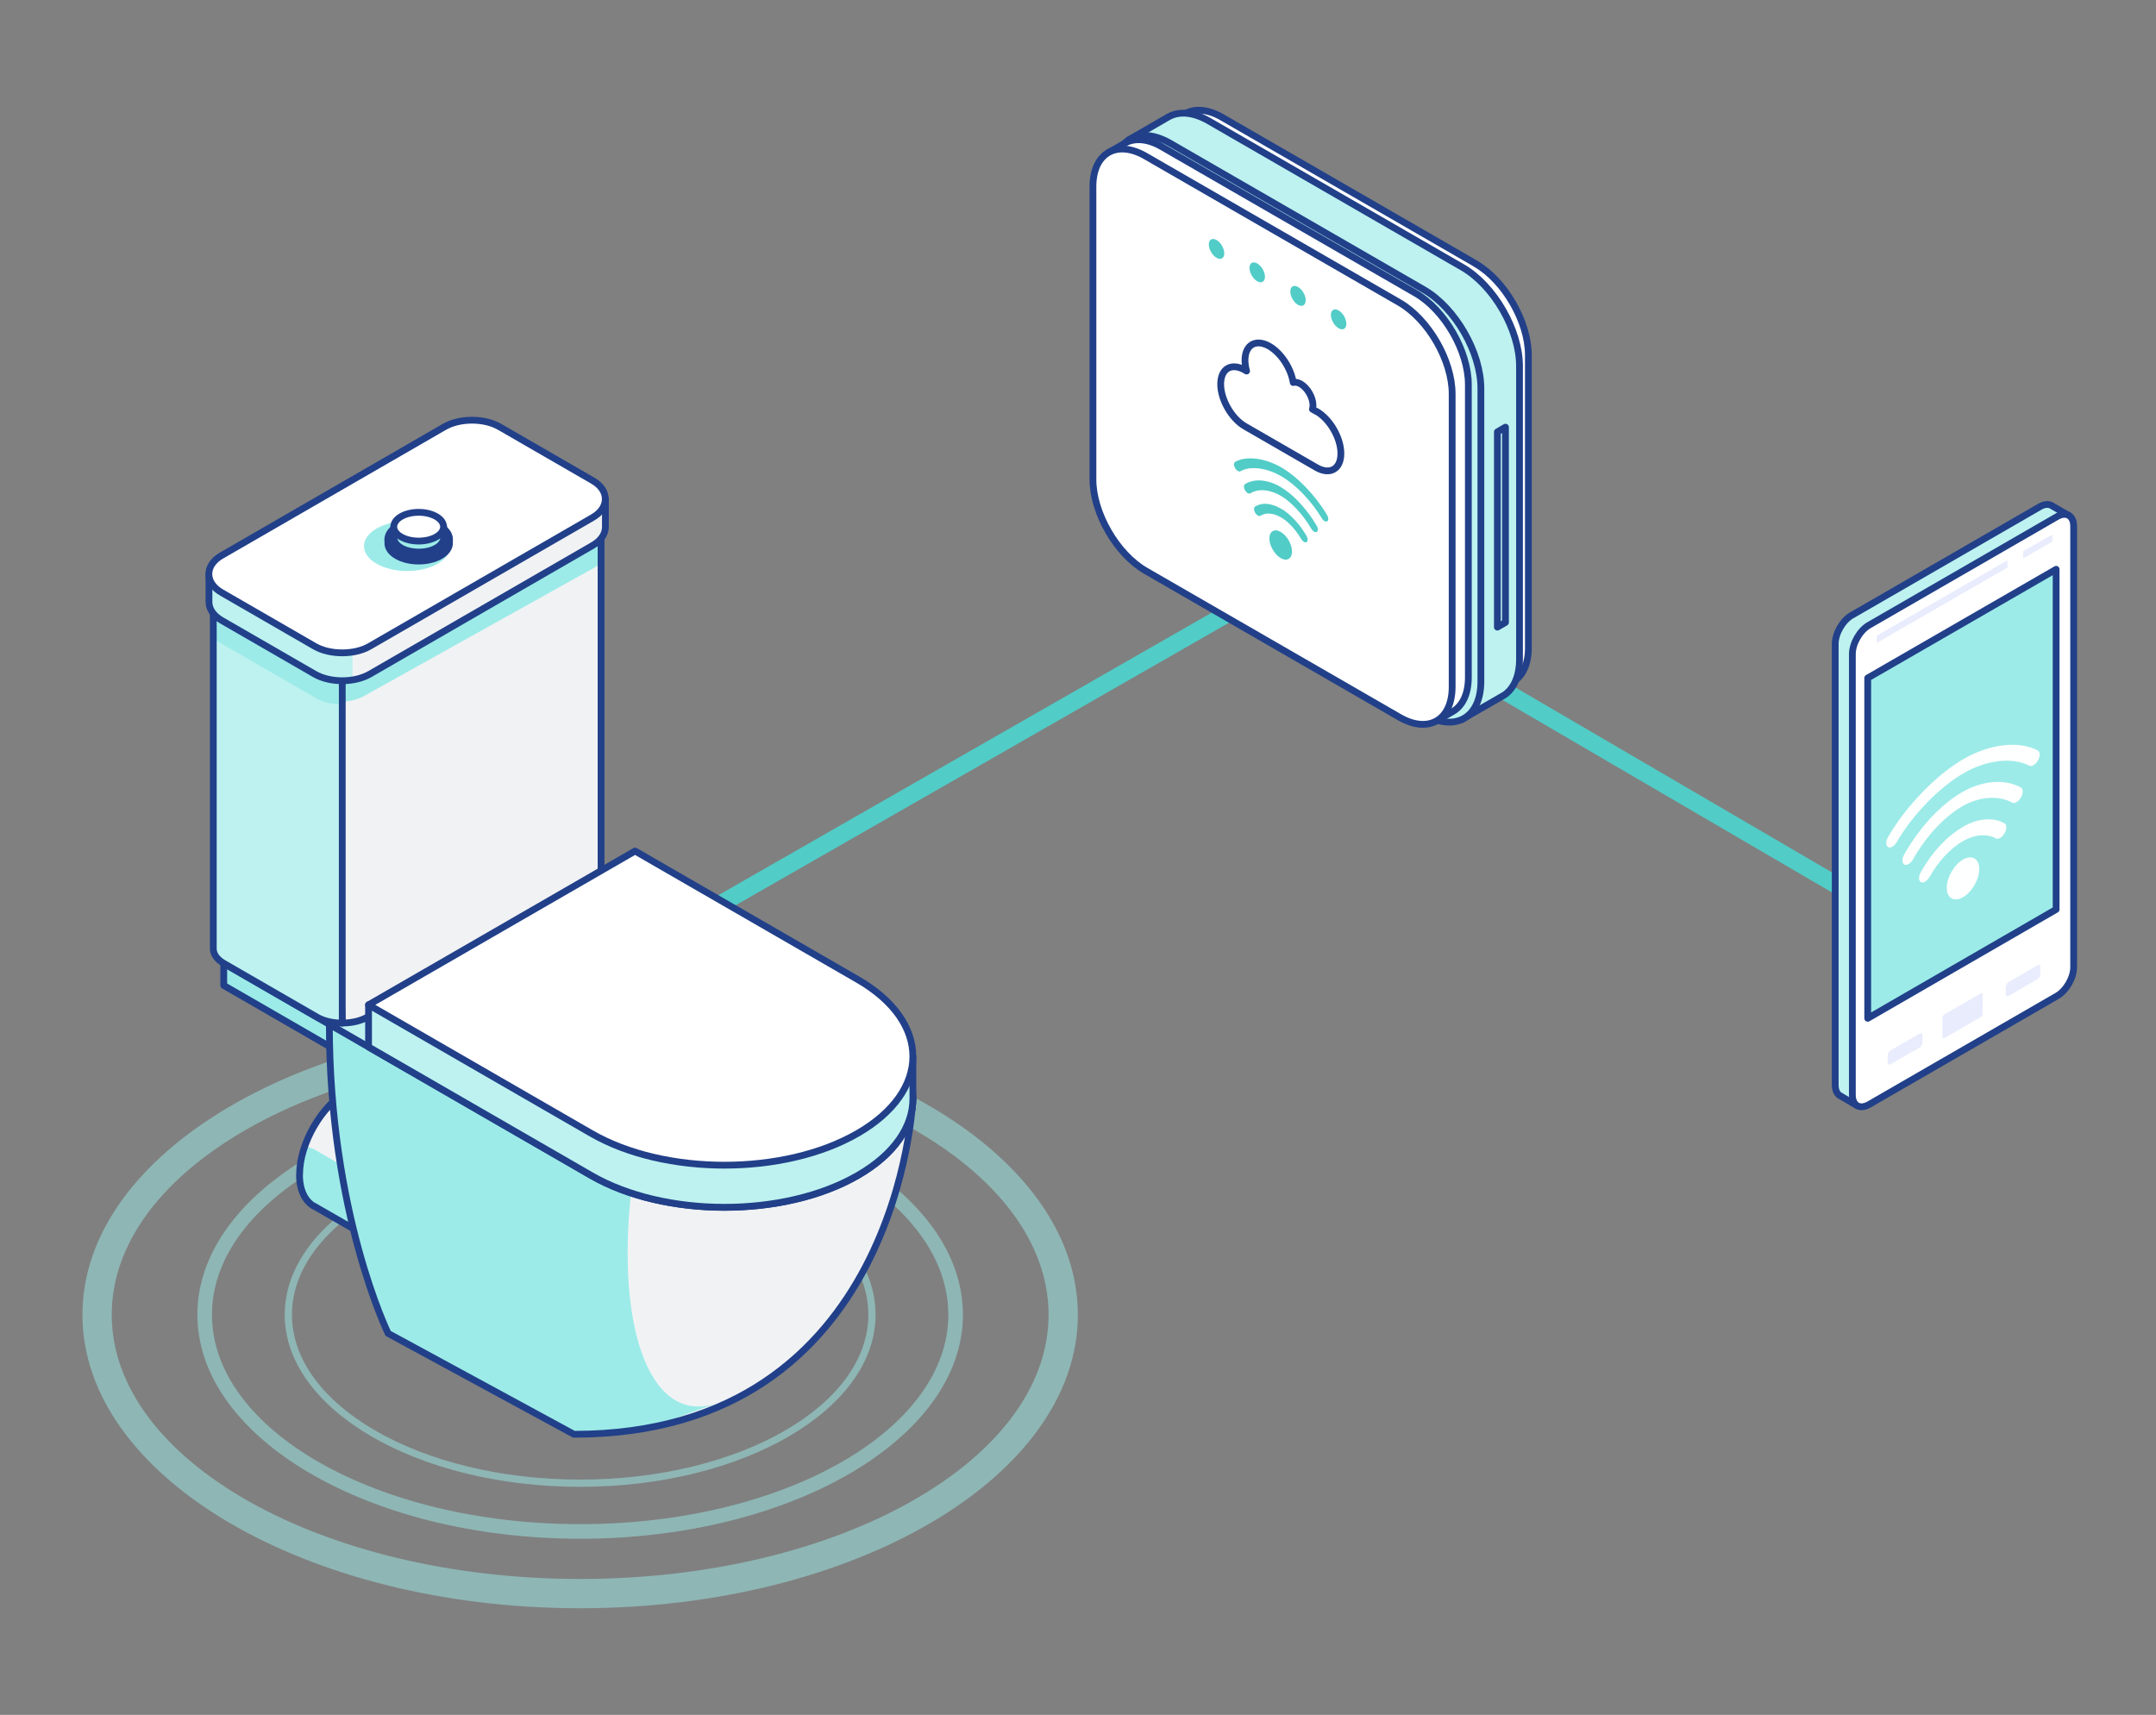 <svg xmlns="http://www.w3.org/2000/svg" xmlns:xlink="http://www.w3.org/1999/xlink" id="Layer_1" data-name="Layer 1" viewBox="0 0 228.85 182.06"><rect x="0" y="0" width="228.85" height="182.06" fill="#808080" stroke="none"/><defs><style>      .cls-1, .cls-2 {        fill: #bdf2f0;      }      .cls-3, .cls-4, .cls-5, .cls-2, .cls-6 {        stroke: #214089;        stroke-linejoin: round;        stroke-width: .72px;      }      .cls-3, .cls-7 {        fill: #9cebe8;      }      .cls-4, .cls-8 {        fill: #f1f2f4;      }      .cls-9 {        fill: #d0dbf8;        stroke: #51ccc7;        stroke-miterlimit: 10;        stroke-width: 1.84px;      }      .cls-10 {        fill: #e8ecfc;      }      .cls-11 {        clip-path: url(#clippath-1);      }      .cls-12 {        clip-path: url(#clippath-3);      }      .cls-13 {        clip-path: url(#clippath-4);      }      .cls-14 {        clip-path: url(#clippath-2);      }      .cls-5 {        fill: #fff;      }      .cls-15 {        opacity: .5;      }      .cls-16 {        fill: #feffff;      }      .cls-17 {        clip-path: url(#clippath);      }      .cls-18 {        fill: #51ccc7;      }      .cls-6 {        fill: none;      }    </style><clipPath id="clippath"><path class="cls-4" d="M31.8,124.69c0-3.29,2.31-7.3,5.16-8.94,1.44-.83,2.74-.9,3.67-.35h0l12.25,7.05-7.51,12.52-12.05-6.93s-.01,0-.02,0h-.01c-.92-.55-1.5-1.7-1.5-3.34Z"></path></clipPath><clipPath id="clippath-1"><path class="cls-4" d="M41.2,141.56s-6.24-12.71-6.24-32.81l61.94,7.88s-1.36,35.64-35.98,35.64l-19.72-10.71Z"></path></clipPath><clipPath id="clippath-2"><path class="cls-4" d="M34.42,66.79l29.38-10.85v36.82h0c0,.56-.37,1.12-1.11,1.55l-23.67,13.66c-.74.43-1.72.64-2.69.64l-1.91-41.83Z"></path></clipPath><clipPath id="clippath-3"><path class="cls-2" d="M36.33,108.62c-.97,0-1.95-.21-2.69-.64l-9.89-5.71c-.74-.43-1.11-.99-1.11-1.56v-36.81s13.69-1.01,13.69-1.01v45.73Z"></path></clipPath><clipPath id="clippath-4"><path class="cls-4" d="M64.26,52.99v2.95c0,.76-.48,1.46-1.34,1.96l-23.67,13.67c-.79.45-1.82.7-2.92.7s-2.14-.25-2.92-.7l-9.89-5.71c-.86-.5-1.34-1.2-1.34-1.96v-2.95s42.09-7.96,42.09-7.96Z"></path></clipPath></defs><g><line class="cls-9" x1="71.01" y1="99.1" x2="135.99" y2="61.88"></line><line class="cls-9" x1="154.18" y1="70.15" x2="212.54" y2="104.25"></line></g><g class="cls-15"><path class="cls-7" d="M61.58,170.74c-29.13,0-52.83-13.98-52.83-31.16s23.7-31.16,52.83-31.16,52.83,13.98,52.83,31.16-23.7,31.16-52.83,31.16ZM61.58,111.53c-27.42,0-49.72,12.58-49.72,28.05s22.3,28.05,49.72,28.05,49.72-12.58,49.72-28.05-22.3-28.05-49.72-28.05Z"></path><path class="cls-7" d="M61.58,163.36c-22.4,0-40.63-10.67-40.63-23.79s18.23-23.79,40.63-23.79,40.63,10.67,40.63,23.79-18.23,23.79-40.63,23.79ZM61.58,117.35c-21.55,0-39.08,9.97-39.08,22.23s17.53,22.23,39.08,22.23,39.08-9.97,39.08-22.23-17.53-22.23-39.08-22.23Z"></path><path class="cls-7" d="M61.58,157.85c-17.29,0-31.36-8.2-31.36-18.27s14.07-18.27,31.36-18.27,31.36,8.2,31.36,18.27-14.07,18.27-31.36,18.27ZM61.58,122.08c-16.87,0-30.59,7.85-30.59,17.5s13.72,17.5,30.59,17.5,30.59-7.85,30.59-17.5-13.72-17.5-30.59-17.5Z"></path></g><g><g><path class="cls-5" d="M156.65,28l-26.92-15.54c-1.5-.87-2.86-.96-3.87-.43h0l-1.83,1.05.4.7c-.2.54-.31,1.18-.31,1.91v31.09c0,3.55,2.52,7.92,5.6,9.69l26.92,15.55c.6.35,1.18.57,1.72.68l.43.74,1.8-1.04c1.01-.59,1.64-1.84,1.64-3.61v-31.09c0-3.56-2.52-7.92-5.6-9.7Z"></path><path class="cls-5" d="M160.53,69.77c0,3.56-2.52,5.01-5.6,3.23l-26.92-15.55c-3.08-1.77-5.6-6.14-5.6-9.69v-31.09c0-3.56,2.52-5.01,5.6-3.23l26.92,15.54c3.08,1.78,5.6,6.14,5.6,9.7v31.09Z"></path></g><g><path class="cls-2" d="M155.23,28.38l-26.92-15.54c-1.66-.96-3.17-1.05-4.26-.44h-.02s-.01.02-.02.02l-4.19,2.42,2.41,4.21v28.38c0,3.86,2.72,8.57,6.07,10.5l24.29,14.02,2.55,4.45,4.55-2.62c.99-.68,1.6-1.99,1.6-3.81v-31.09c0-3.86-2.72-8.57-6.06-10.5Z"></path><polygon class="cls-2" points="159.8 66.08 158.94 66.58 158.94 45.85 159.8 45.35 159.8 66.08"></polygon><path class="cls-2" d="M151.13,75.85l-26.92-15.55c-3.34-1.93-6.06-6.64-6.06-10.5v-31.09c0-3.86,2.72-5.43,6.06-3.5l26.92,15.54c3.34,1.93,6.06,6.64,6.06,10.5v31.09c0,3.86-2.72,5.43-6.06,3.5Z"></path></g><g><path class="cls-5" d="M150.26,31.13l-26.92-15.54c-1.5-.87-2.86-.96-3.87-.43h0l-1.83,1.05.4.7c-.2.54-.3,1.18-.3,1.91v31.09c0,3.56,2.52,7.92,5.6,9.7l26.92,15.54c.6.35,1.18.57,1.72.68l.43.74,1.81-1.04c1.01-.59,1.64-1.84,1.64-3.61v-31.09c0-3.56-2.52-7.92-5.6-9.7Z"></path><path class="cls-5" d="M154.14,72.91c0,3.56-2.52,5.01-5.6,3.23l-26.93-15.54c-3.08-1.78-5.6-6.14-5.6-9.7v-31.09c0-3.55,2.52-5.01,5.6-3.23l26.93,15.54c3.08,1.78,5.6,6.14,5.6,9.7v31.09Z"></path></g><path class="cls-5" d="M139.74,43.69l-.43-.25c.04-.12.06-.25.06-.4,0-.84-.59-1.86-1.31-2.28-.3-.17-.57-.21-.79-.15-.24-1.5-1.28-3.12-2.53-3.85-1.43-.82-2.59-.16-2.59,1.49,0,.37.06.75.17,1.14l-.17-.1c-1.43-.82-2.58-.16-2.58,1.49s1.16,3.66,2.58,4.48l7.59,4.38c1.43.82,2.59.16,2.59-1.49s-1.16-3.66-2.59-4.48Z"></path><path class="cls-18" d="M129.95,26.9c0,.52-.37.73-.82.47-.45-.26-.82-.9-.82-1.42s.37-.73.82-.47c.45.26.82.89.82,1.42Z"></path><path class="cls-18" d="M134.27,29.39c0,.52-.37.73-.82.47-.45-.26-.82-.89-.82-1.42s.37-.73.82-.47c.45.26.82.89.82,1.41Z"></path><path class="cls-18" d="M138.59,31.89c0,.52-.37.73-.82.47-.45-.26-.81-.89-.81-1.42s.37-.73.82-.47c.45.26.82.89.82,1.41Z"></path><path class="cls-18" d="M142.91,34.38c0,.52-.37.73-.82.47-.45-.26-.82-.89-.82-1.42s.37-.73.82-.47c.45.26.82.89.82,1.42Z"></path><g><path class="cls-18" d="M135.98,54.01c-1.05-.61-2.03-.69-2.76-.23-.15.1-.15.39.01.66.16.27.41.41.57.31.57-.36,1.34-.3,2.18.18.75.43,1.55,1.29,2.14,2.3.16.27.41.42.57.32.07-.04.11-.14.11-.26s-.04-.26-.12-.4c-.75-1.28-1.73-2.33-2.7-2.89Z"></path><path class="cls-18" d="M140.86,54.67c-1.23-2.07-3.13-4.05-4.84-5.04-1.78-1.03-3.76-1.26-4.92-.59-.16.09-.16.38,0,.66.16.27.41.42.57.33,1.02-.59,2.77-.38,4.35.54,1.51.87,3.19,2.62,4.29,4.46.16.27.41.41.57.31.07-.04.11-.14.11-.26s-.04-.27-.13-.4Z"></path><path class="cls-18" d="M135.94,51.7c-1.41-.81-2.79-.92-3.79-.3-.15.1-.15.39.01.66.16.27.41.41.57.31.84-.52,2.04-.42,3.21.26,1.11.64,2.36,1.98,3.26,3.52.16.27.41.41.57.32.07-.05.11-.14.11-.26,0-.12-.04-.27-.12-.4-1.05-1.78-2.51-3.35-3.82-4.1Z"></path><path class="cls-18" d="M135.94,56.47c-.66-.38-1.2-.07-1.2.69s.54,1.7,1.2,2.09c.66.38,1.2.07,1.2-.7s-.54-1.7-1.2-2.08Z"></path></g></g><g><path class="cls-2" d="M196.58,65.31l19.95-11.52c.52-.3.98-.3,1.3-.08h0s1.84,1.07,1.84,1.07l-.61,2.66h-1.4v43.82c0,1.13-.79,2.5-1.77,3.06l-18.82,10.87.06,2.19-1.81-1.05c-.32-.18-.52-.58-.52-1.14v-46.82c0-1.13.79-2.5,1.77-3.06Z"></path><path class="cls-5" d="M198.39,117.26l19.95-11.52c.98-.56,1.77-1.93,1.77-3.06v-46.81c0-1.13-.79-1.59-1.77-1.02l-19.95,11.52c-.98.56-1.76,1.93-1.77,3.06v46.81c0,1.13.79,1.58,1.77,1.02Z"></path><polygon class="cls-3" points="218.25 60.44 198.25 71.98 198.25 108.11 218.25 96.55 218.25 60.44"></polygon><g><path class="cls-16" d="M208.36,91.26c.95-.55,1.73-.1,1.73,1s-.77,2.44-1.73,2.99c-.95.55-1.72.1-1.72-1s.77-2.44,1.72-2.99Z"></path><path class="cls-16" d="M208.36,87.78c1.58-.91,3.18-1.05,4.4-.38.13.07.2.23.2.43s-.06.42-.19.63c-.25.44-.66.69-.92.55-.96-.53-2.26-.42-3.48.28-1.35.78-2.61,2.13-3.55,3.8-.25.44-.66.7-.92.56-.26-.13-.27-.61-.02-1.05,1.18-2.12,2.78-3.83,4.49-4.82Z"></path><path class="cls-16" d="M208.29,84.09c2.13-1.23,4.51-1.42,6.21-.49.13.07.2.23.2.43s-.06.42-.19.63c-.25.45-.66.69-.92.55-1.47-.8-3.5-.65-5.3.39-1.91,1.1-3.87,3.21-5.23,5.63-.25.45-.67.69-.92.55-.26-.14-.27-.61-.02-1.06,1.63-2.89,3.88-5.31,6.17-6.63Z"></path><path class="cls-16" d="M200.41,88.86c1.9-3.28,5.12-6.61,8.01-8.28,2.78-1.61,5.87-1.96,7.88-.91.13.07.2.23.2.43,0,.19-.06.41-.18.63-.25.44-.66.69-.92.56-1.78-.93-4.52-.62-6.98.8-2.57,1.49-5.42,4.42-7.09,7.31-.26.44-.67.68-.92.53-.25-.15-.25-.62,0-1.07Z"></path></g><polygon class="cls-10" points="214.74 59.29 217.85 57.5 217.85 56.74 214.73 58.53 214.74 59.29"></polygon><polygon class="cls-10" points="199.21 68.25 213.09 60.25 213.09 59.48 199.21 67.49 199.21 68.25"></polygon><path class="cls-10" d="M206.42,110.19l3.81-2.2c.13-.07.23-.25.23-.4v-1.98c0-.15-.1-.21-.23-.13l-3.82,2.2c-.13.07-.23.25-.23.4v1.98c0,.15.1.21.23.13Z"></path><path class="cls-10" d="M200.7,112.97l3.03-1.75c.18-.11.33-.35.33-.54v-.78c0-.19-.15-.26-.33-.15l-3.03,1.75c-.18.11-.33.35-.33.54v.77c0,.19.15.26.33.15Z"></path><path class="cls-10" d="M213.22,105.72l3.02-1.75c.18-.11.33-.35.33-.54v-.78c0-.19-.15-.26-.33-.15l-3.02,1.75c-.19.1-.33.35-.33.53v.78c0,.19.15.26.33.15Z"></path></g><g><g><g><path class="cls-8" d="M31.8,124.69c0-3.29,2.31-7.3,5.16-8.94,1.44-.83,2.74-.9,3.67-.35h0l12.25,7.05-7.51,12.52-12.05-6.93s-.01,0-.02,0h-.01c-.92-.55-1.5-1.7-1.5-3.34Z"></path><g class="cls-17"><path class="cls-7" d="M23.45,132.72c0-3.76,2.64-8.33,5.89-10.2,1.64-.95,3.13-1.03,4.19-.4h0l13.97,8.04-8.57,14.28-13.74-7.9s-.02,0-.02-.01h-.01c-1.05-.63-1.71-1.94-1.71-3.81Z"></path></g><path class="cls-6" d="M31.8,124.69c0-3.29,2.31-7.3,5.16-8.94,1.44-.83,2.74-.9,3.67-.35h0l12.25,7.05-7.51,12.52-12.05-6.93s-.01,0-.02,0h-.01c-.92-.55-1.5-1.7-1.5-3.34Z"></path></g><path class="cls-4" d="M49.12,122.74c-2.85,1.65-5.16,5.65-5.16,8.94s2.31,4.63,5.16,2.98c2.85-1.65,5.16-5.65,5.16-8.94,0-3.29-2.31-4.63-5.16-2.98Z"></path></g><path class="cls-3" d="M52.04,88.29l39.01,22.52v16.33c-7.81,4.51-20.48,4.51-28.29,0l-39.01-22.52v-2.34s28.29-13.99,28.29-13.99Z"></path><g><path class="cls-8" d="M41.2,141.56s-6.24-12.71-6.24-32.81l61.94,7.88s-1.36,35.64-35.98,35.64l-19.72-10.71Z"></path><g class="cls-11"><path class="cls-7" d="M66.98,126.66c-1.6,14.77,2.24,25.04,9.43,22.18l-24.45,8.98-17-8.13-5.48-26,3.69-14.44,3.95-1.37,29.86,18.77Z"></path></g><path class="cls-6" d="M41.2,141.56s-6.24-12.71-6.24-32.81l61.94,7.88s-1.36,35.64-35.98,35.64l-19.72-10.71Z"></path></g><path class="cls-2" d="M52.04,85.95l39.01,22.52c7.81,4.51,7.81,11.82,0,16.33-7.81,4.51-20.48,4.51-28.29,0l-39.01-22.52,28.29-16.33Z"></path><g><path class="cls-4" d="M69.68,99.31l18.02,10.41c6.29,3.63,6.29,9.52,0,13.15-2.98,1.72-6.83,2.63-10.73,2.72l-6.18-5.72-3.81-18.19,2.7-2.37Z"></path><path class="cls-4" d="M76.97,125.59c-2.03.05-4.08-.13-6.03-.52h0c-2.2-.45-4.27-1.18-6.03-2.2l-18.02-10.41c-1.13-.66-1.13-1.72,0-2.38l18.67-10.78c1.14-.66,2.98-.66,4.12,0l7.29,26.28Z"></path></g><g><g><path class="cls-8" d="M34.42,66.79l29.38-10.85v36.82h0c0,.56-.37,1.12-1.11,1.55l-23.67,13.66c-.74.43-1.72.64-2.69.64l-1.91-41.83Z"></path><g class="cls-14"><path class="cls-7" d="M33.3,73.87c1.48.85,3.9.85,5.38,0l24.52-13.67c1.48-.85.48-5.16.48-6.7l-11.23-2.11c-1.48-.86-3.9-.86-5.38,0l-25.5,11.07c-1.48.86-1.01,4.06.47,4.91l11.26,6.49Z"></path></g><path class="cls-6" d="M34.42,66.79l29.38-10.85v36.82h0c0,.56-.37,1.12-1.11,1.55l-23.67,13.66c-.74.43-1.72.64-2.69.64l-1.91-41.83Z"></path></g><g><path class="cls-1" d="M36.33,108.62c-.97,0-1.95-.21-2.69-.64l-9.89-5.71c-.74-.43-1.11-.99-1.11-1.56v-36.81s13.69-1.01,13.69-1.01v45.73Z"></path><g class="cls-12"><path class="cls-7" d="M33.55,74.13c1.48.85,3.9.85,5.38,0l24.52-13.67c1.48-.85.48-5.16.48-6.7l-11.23-2.11c-1.48-.86-3.9-.86-5.38,0l-25.5,11.07c-1.48.86-1.01,4.06.47,4.91l11.26,6.49Z"></path></g><path class="cls-6" d="M36.33,108.62c-.97,0-1.95-.21-2.69-.64l-9.89-5.71c-.74-.43-1.11-.99-1.11-1.56v-36.81s13.69-1.01,13.69-1.01v45.73Z"></path></g></g><g><path class="cls-8" d="M64.26,52.99v2.95c0,.76-.48,1.46-1.34,1.96l-23.67,13.67c-.79.45-1.82.7-2.92.7s-2.14-.25-2.92-.7l-9.89-5.71c-.86-.5-1.34-1.2-1.34-1.96v-2.95s42.09-7.96,42.09-7.96Z"></path><g class="cls-13"><rect class="cls-1" x="19.23" y="59.92" width="18.19" height="16.54" transform="translate(56.65 136.38) rotate(-180)"></rect></g><path class="cls-6" d="M64.26,52.99v2.95c0,.76-.48,1.46-1.34,1.96l-23.67,13.67c-.79.45-1.82.7-2.92.7s-2.14-.25-2.92-.7l-9.89-5.71c-.86-.5-1.34-1.2-1.34-1.96v-2.95s42.09-7.96,42.09-7.96Z"></path></g><path class="cls-5" d="M33.4,68.61l-9.89-5.71c-.86-.5-1.34-1.2-1.34-1.96s.48-1.46,1.34-1.96l23.67-13.67c.79-.45,1.82-.7,2.92-.7s2.14.25,2.92.7l9.89,5.71c.87.5,1.34,1.2,1.34,1.96,0,.76-.48,1.46-1.34,1.96l-23.67,13.67c-.79.46-1.82.7-2.92.7s-2.14-.25-2.92-.7Z"></path><path class="cls-7" d="M39.98,59.85c1.79,1.03,4.68,1.03,6.47,0,1.78-1.03,1.78-2.7,0-3.74-1.79-1.03-4.69-1.03-6.48,0-1.78,1.04-1.78,2.71,0,3.74Z"></path><g><g><path class="cls-4" d="M41.17,57.23h6.54v.44h0c0,.48-.32.97-.96,1.34-1.28.74-3.35.74-4.62,0-.64-.37-.96-.85-.96-1.34h0v-.44Z"></path><path class="cls-4" d="M42.13,58.57c1.28.74,3.35.74,4.62,0,1.28-.74,1.28-1.93,0-2.67-1.28-.74-3.35-.74-4.62,0-1.28.74-1.28,1.93,0,2.67Z"></path></g><g><path class="cls-3" d="M41.8,55.92h5.29v1.17h0c0,.39-.26.78-.77,1.08-1.03.59-2.71.59-3.74,0-.51-.3-.77-.69-.77-1.08h0v-1.17Z"></path><path class="cls-5" d="M42.57,57c1.03.59,2.71.59,3.74,0,1.03-.59,1.03-1.56,0-2.16-1.04-.6-2.71-.6-3.74,0-1.03.6-1.03,1.57,0,2.16Z"></path></g></g><g><path class="cls-2" d="M96.9,112.16v4.47h0c0,2.95-1.95,5.91-5.86,8.16-7.81,4.51-20.48,4.51-28.29,0l-23.63-13.64v-4.48s57.77,5.48,57.77,5.48Z"></path><path class="cls-5" d="M67.41,90.35l23.63,13.64c7.81,4.51,7.81,11.82,0,16.33-7.81,4.51-20.48,4.51-28.29,0l-23.63-13.64,28.29-16.33Z"></path></g></g></svg>